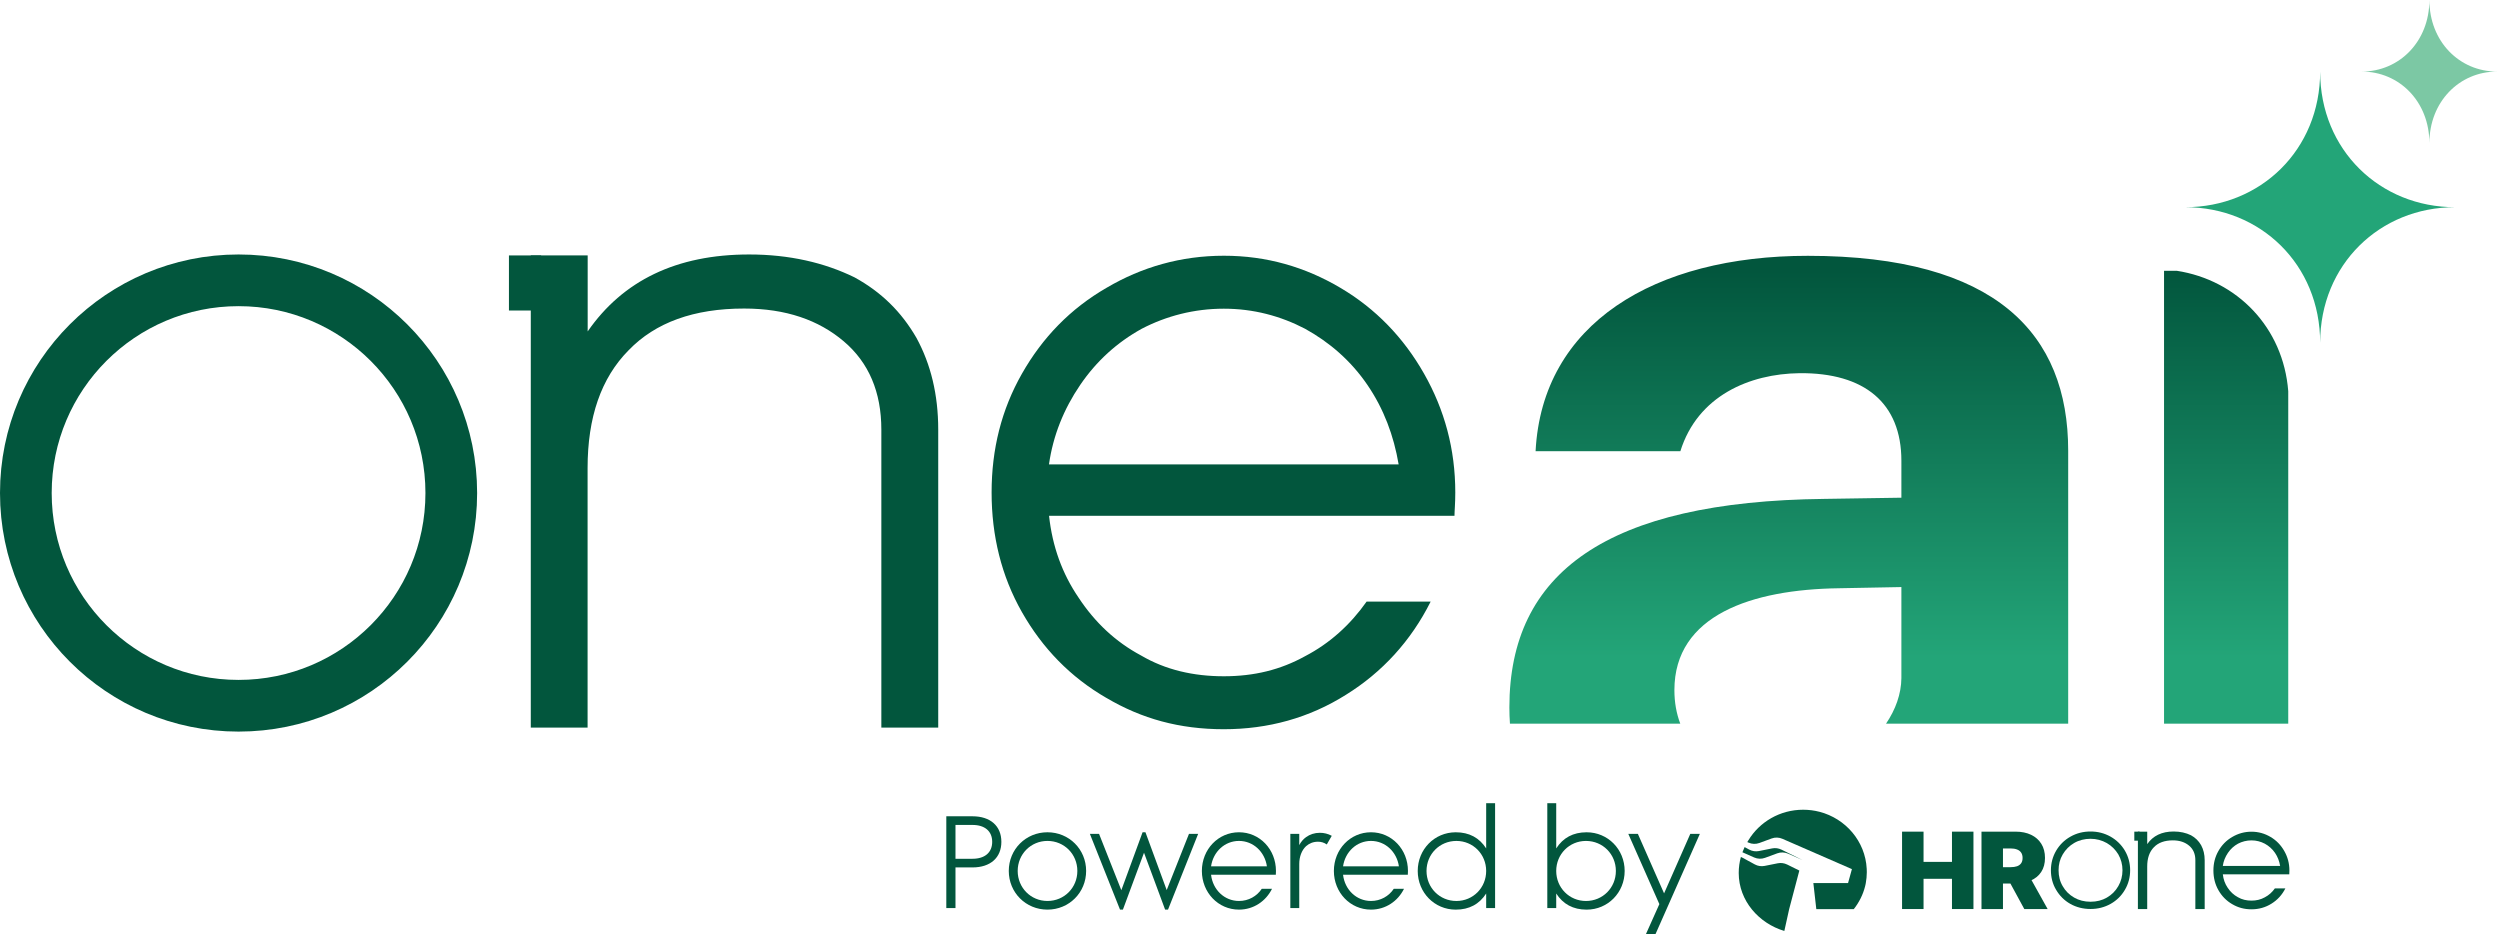 <?xml version="1.0" encoding="UTF-8"?>
<svg xmlns="http://www.w3.org/2000/svg" width="388" height="145" viewBox="0 0 388 145" fill="none">
  <circle cx="37.025" cy="76.519" r="33.014" stroke="#02563D" stroke-width="8.022"></circle>
  <path d="M82.378 112.919V39.641H91.207V51.438C96.663 43.561 104.967 39.494 116.268 39.494C122.499 39.494 127.956 40.764 132.627 43.048C136.785 45.332 139.894 48.385 142.242 52.452C144.452 56.519 145.613 61.221 145.613 66.68V112.919H136.785V66.68C136.785 60.843 134.837 56.263 130.941 52.965C127.045 49.668 121.975 47.885 115.482 47.885C107.69 47.885 101.721 50.046 97.563 54.357C93.279 58.681 91.194 64.775 91.194 72.653V112.919H82.366H82.378Z" fill="#02563D"></path>
  <path d="M171.729 108.327C166.122 105.09 161.789 100.608 158.605 95.002C155.42 89.397 153.897 83.168 153.897 76.439C153.897 69.709 155.42 63.603 158.605 57.997C161.789 52.391 166.122 47.909 171.729 44.672C177.211 41.436 183.317 39.69 189.947 39.69C196.578 39.69 202.559 41.436 208.029 44.672C213.511 47.909 217.831 52.391 221.015 57.997C224.2 63.603 225.86 69.709 225.86 76.439C225.86 78.185 225.736 79.309 225.736 80.054H162.813C163.325 84.792 164.848 89.018 167.396 92.755C169.943 96.615 173.127 99.607 177.073 101.72C180.894 103.967 185.227 104.956 189.935 104.956C194.643 104.956 198.726 103.955 202.547 101.842C206.368 99.851 209.552 96.981 212.1 93.366H222.039C218.98 99.472 214.522 104.333 208.915 107.814C203.184 111.429 196.815 113.175 189.935 113.175C183.054 113.175 177.198 111.551 171.716 108.315L171.729 108.327ZM217.07 72.079C216.308 67.596 214.772 63.48 212.225 59.743C209.677 56.006 206.368 53.136 202.547 51.023C198.726 49.032 194.518 47.909 189.935 47.909C185.352 47.909 181.019 49.032 177.198 51.023C173.377 53.136 170.193 56.006 167.645 59.743C165.098 63.48 163.437 67.596 162.8 72.079H217.057H217.07Z" fill="#02563D"></path>
  <path d="M78.988 39.643H83.983V48.192H78.988V39.643Z" fill="#02563D"></path>
  <g clip-path="url(#clip0_1551_1248)">
    <path d="M360.087 11.107C360.087 23.294 350.791 32.157 339.16 32.157C350.791 32.157 360.087 41.02 360.087 53.206C360.087 41.02 369.382 32.157 381.013 32.157C369.383 32.157 360.087 23.294 360.087 11.107Z" fill="#23A578"></path>
  </g>
  <path d="M280.578 39.703C309.796 39.703 320.983 51.816 320.983 69.939V112.31H292.714C294.19 110.13 295.067 107.715 295.095 105.259V91.112L285.386 91.297C271.887 91.482 259.866 95.458 259.866 107.107C259.866 109.013 260.187 110.753 260.776 112.31H234.343C234.285 111.487 234.255 110.646 234.255 109.789C234.255 88.893 249.326 77.798 283.167 77.428L295.095 77.243V71.51C295.095 62.541 289.361 57.825 279.283 57.918C271.517 58.011 263.472 61.432 260.791 70.03H238.323C239.341 50.244 256.723 39.703 280.578 39.703ZM337.821 42.024C347.185 43.462 354.373 50.81 355.136 60.721V112.31H335.859V42.024H337.821Z" fill="url(#paint0_linear_1551_1248)"></path>
  <path d="M377.041 0C377.041 6.431 372.381 11.108 366.55 11.108C372.381 11.108 377.041 15.785 377.041 22.215C377.041 15.784 381.701 11.108 387.531 11.108C381.7 11.108 377.041 6.43 377.041 0Z" fill="#25A468" fill-opacity="0.6"></path>
  <path d="M254.195 129.412L258.265 138.651L262.335 129.412H263.82L256.922 145H255.436L257.532 140.319L252.709 129.412H254.195Z" fill="#02563D"></path>
  <path d="M246.246 141.176C244.15 141.176 242.583 140.321 241.525 138.673V140.932H240.141V124.652H241.525V131.673C242.583 130.025 244.15 129.17 246.246 129.17C249.542 129.17 252.147 131.815 252.147 135.173C252.147 138.53 249.542 141.176 246.246 141.176ZM246.144 139.833C248.749 139.833 250.784 137.778 250.784 135.173C250.784 132.568 248.749 130.513 246.144 130.513C243.56 130.513 241.525 132.568 241.525 135.173C241.525 137.778 243.56 139.833 246.144 139.833Z" fill="#02563D"></path>
  <path d="M225.933 141.176C222.637 141.176 220.032 138.53 220.032 135.173C220.032 131.815 222.637 129.17 225.933 129.17C228.029 129.17 229.596 130.025 230.654 131.673V124.652H232.038V140.932H230.654V138.673C229.596 140.321 228.029 141.176 225.933 141.176ZM226.035 139.833C228.62 139.833 230.654 137.778 230.654 135.173C230.654 132.568 228.62 130.513 226.035 130.513C223.431 130.513 221.396 132.568 221.396 135.173C221.396 137.778 223.431 139.833 226.035 139.833Z" fill="#02563D"></path>
  <path d="M212.776 141.174C209.561 141.174 207.018 138.529 207.018 135.171C207.018 131.813 209.561 129.168 212.776 129.168C215.992 129.168 218.515 131.813 218.515 135.171C218.515 135.374 218.515 135.578 218.494 135.761H208.442C208.707 138.081 210.518 139.831 212.776 139.831C214.262 139.831 215.544 139.098 216.317 137.938H217.904C216.948 139.872 215.035 141.174 212.776 141.174ZM208.442 134.459H217.111C216.785 132.2 214.994 130.511 212.776 130.511C210.558 130.511 208.768 132.2 208.442 134.459Z" fill="#02563D"></path>
  <path d="M201.644 140.93H200.26V129.413H201.644V131.163C201.908 130.654 202.274 130.227 202.702 129.922C203.292 129.494 204.024 129.25 204.838 129.25C205.469 129.25 206.1 129.392 206.69 129.718L205.917 131.061C205.489 130.756 205.021 130.634 204.553 130.634C203.801 130.634 203.19 130.898 202.702 131.326C202.03 131.956 201.644 132.954 201.644 134.093V140.93Z" fill="#02563D"></path>
  <path d="M192.29 141.174C189.075 141.174 186.531 138.529 186.531 135.171C186.531 131.813 189.075 129.168 192.29 129.168C195.505 129.168 198.028 131.813 198.028 135.171C198.028 135.374 198.028 135.578 198.008 135.761H187.956C188.22 138.081 190.031 139.831 192.29 139.831C193.776 139.831 195.058 139.098 195.831 137.938H197.418C196.462 139.872 194.549 141.174 192.29 141.174ZM187.956 134.459H196.624C196.299 132.2 194.508 130.511 192.29 130.511C190.072 130.511 188.281 132.2 187.956 134.459Z" fill="#02563D"></path>
  <path d="M174.275 141.174H173.827L169.147 129.412H170.571L174.031 138.162L177.327 129.168H177.775L181.072 138.142L184.531 129.412H185.955L181.275 141.174H180.827L177.551 132.342L174.275 141.174Z" fill="#02563D"></path>
  <path d="M162.565 141.174C159.207 141.174 156.562 138.529 156.562 135.171C156.562 131.813 159.207 129.168 162.565 129.168C165.923 129.168 168.568 131.813 168.568 135.171C168.568 138.529 165.923 141.174 162.565 141.174ZM162.565 139.831C165.17 139.831 167.205 137.776 167.205 135.171C167.205 132.566 165.17 130.511 162.565 130.511C159.981 130.511 157.946 132.566 157.946 135.171C157.946 137.776 159.981 139.831 162.565 139.831Z" fill="#02563D"></path>
  <path d="M148.291 140.932H146.867V126.688H150.937C153.704 126.688 155.413 128.193 155.413 130.656C155.413 133.118 153.704 134.624 150.937 134.624H148.291V140.932ZM148.291 128.031V133.281H150.937C152.849 133.281 153.989 132.304 153.989 130.656C153.989 129.007 152.849 128.031 150.937 128.031H148.291Z" fill="#02563D"></path>
  <path d="M271.178 130.685C271.236 130.589 271.297 130.491 271.362 130.395C271.303 130.491 271.246 130.591 271.191 130.689L271.178 130.683V130.685Z" fill="#02563D"></path>
  <path d="M277.347 134.165L279.258 135.11L277.678 141.097L276.929 144.485C273.004 143.314 269.85 139.818 269.85 135.49C269.85 134.629 269.965 133.797 270.186 133.002C270.27 133.034 270.352 133.072 270.429 133.114L272.351 134.159C272.809 134.409 273.348 134.491 273.859 134.391L275.908 133.981C276.395 133.883 276.903 133.951 277.345 134.167L277.347 134.165Z" fill="#02563D"></path>
  <path d="M276.476 131.859L279.703 133.454V133.458L277.513 132.49C276.981 132.257 276.373 132.235 275.829 132.438L273.936 133.134C273.389 133.338 272.784 133.316 272.251 133.082L270.424 132.271C270.524 131.997 270.637 131.727 270.764 131.467L271.482 131.857C271.94 132.105 272.477 132.185 272.99 132.081L275.041 131.671C275.526 131.575 276.031 131.641 276.474 131.861L276.476 131.859Z" fill="#02563D"></path>
  <path d="M289.727 135.33V135.392C289.725 135.954 289.67 136.505 289.574 137.039C289.564 137.095 289.551 137.147 289.543 137.201C289.535 137.245 289.525 137.289 289.515 137.334C289.5 137.398 289.486 137.46 289.472 137.522C289.148 138.831 288.538 140.044 287.709 141.095H281.891L281.433 137.053H286.817L287.417 134.886L279.697 131.519L276.633 130.184C276.103 129.949 275.498 129.929 274.953 130.132L273.06 130.83C272.514 131.032 271.91 131.014 271.378 130.778L271.188 130.694C271.245 130.594 271.3 130.498 271.359 130.4C273.083 127.565 276.24 125.67 279.853 125.67C280.725 125.67 281.568 125.78 282.372 125.988C282.374 125.988 282.378 125.988 282.38 125.988C286.451 127.041 289.492 130.568 289.713 134.827C289.721 134.994 289.727 135.16 289.727 135.328V135.33Z" fill="#02563D"></path>
  <path d="M295.2 141.082V129.072H298.534V133.764H302.946V129.072H306.28V141.082H302.946V136.39H298.534V141.082H295.2Z" fill="#02563D"></path>
  <path d="M307.527 141.082V129.072H312.827C313.738 129.072 314.536 129.234 315.22 129.559C315.903 129.883 316.436 130.351 316.814 130.96C317.195 131.57 317.383 132.301 317.383 133.154C317.383 134.006 317.187 134.739 316.796 135.329C316.409 135.92 315.863 136.366 315.159 136.667C314.459 136.967 313.642 137.119 312.707 137.119H309.541V134.585H312.035C312.426 134.585 312.76 134.539 313.036 134.445C313.317 134.347 313.529 134.192 313.677 133.982C313.828 133.772 313.904 133.496 313.904 133.156C313.904 132.815 313.828 132.531 313.677 132.317C313.529 132.099 313.315 131.939 313.036 131.837C312.76 131.73 312.426 131.678 312.035 131.678H310.861V141.084H307.527V141.082ZM314.723 135.57L317.792 141.082H314.17L311.172 135.57H314.721H314.723Z" fill="#02563D"></path>
  <path d="M321.308 140.28C320.373 139.748 319.644 139.017 319.1 138.086C318.556 137.174 318.302 136.159 318.302 135.062C318.302 133.965 318.574 132.952 319.116 132.021C319.661 131.107 320.391 130.376 321.341 129.845C322.276 129.313 323.312 129.049 324.45 129.049C325.588 129.049 326.607 129.315 327.558 129.845C328.494 130.378 329.241 131.109 329.783 132.021C330.327 132.952 330.598 133.965 330.598 135.062C330.598 136.159 330.325 137.188 329.783 138.102C329.239 139.033 328.51 139.748 327.575 140.278C326.623 140.811 325.588 141.075 324.45 141.075C323.312 141.075 322.241 140.809 321.306 140.278L321.308 140.28ZM326.998 139.299C327.745 138.867 328.34 138.268 328.764 137.522C329.187 136.791 329.409 135.961 329.409 135.064C329.409 134.167 329.187 133.352 328.764 132.606C328.322 131.875 327.728 131.277 326.981 130.844C326.216 130.412 325.367 130.18 324.45 130.18C323.533 130.18 322.667 130.396 321.918 130.828C321.171 131.261 320.576 131.859 320.135 132.606C319.693 133.354 319.491 134.167 319.491 135.064C319.491 135.961 319.695 136.809 320.135 137.54C320.559 138.286 321.155 138.869 321.902 139.301C322.649 139.734 323.498 139.95 324.45 139.95C325.401 139.95 326.251 139.734 326.998 139.301V139.299Z" fill="#02563D"></path>
  <path d="M331.802 141.083V129.073H333.249V131.006C334.144 129.715 335.505 129.049 337.357 129.049C338.378 129.049 339.272 129.257 340.038 129.631C340.719 130.006 341.229 130.506 341.614 131.173C341.976 131.839 342.166 132.61 342.166 133.504V141.083H340.719V133.504C340.719 132.548 340.4 131.797 339.761 131.257C339.123 130.716 338.292 130.424 337.228 130.424C335.951 130.424 334.972 130.778 334.291 131.485C333.589 132.193 333.247 133.192 333.247 134.483V141.083H331.8H331.802Z" fill="#02563D"></path>
  <path d="M346.444 140.329C345.526 139.799 344.815 139.064 344.294 138.146C343.772 137.227 343.522 136.206 343.522 135.103C343.522 134 343.772 132.999 344.294 132.081C344.815 131.162 345.526 130.427 346.444 129.897C347.343 129.366 348.344 129.08 349.43 129.08C350.517 129.08 351.497 129.366 352.394 129.897C353.292 130.427 354 131.162 354.522 132.081C355.044 132.999 355.316 134 355.316 135.103C355.316 135.389 355.296 135.573 355.296 135.696H344.983C345.067 136.472 345.317 137.165 345.734 137.777C346.152 138.41 346.674 138.9 347.32 139.246C347.947 139.615 348.657 139.777 349.428 139.777C350.2 139.777 350.869 139.613 351.495 139.266C352.122 138.94 352.644 138.47 353.061 137.877H354.69C354.189 138.878 353.458 139.675 352.539 140.245C351.6 140.838 350.556 141.124 349.428 141.124C348.301 141.124 347.341 140.858 346.442 140.327L346.444 140.329ZM353.876 134.388C353.751 133.654 353.499 132.979 353.082 132.367C352.664 131.754 352.122 131.284 351.495 130.938C350.869 130.611 350.179 130.427 349.428 130.427C348.677 130.427 347.967 130.611 347.341 130.938C346.715 131.284 346.193 131.754 345.775 132.367C345.358 132.979 345.086 133.654 344.981 134.388H353.874H353.876Z" fill="#02563D"></path>
  <path d="M331.246 129.072H332.064V130.473H331.246V129.072Z" fill="#02563D"></path>
  <defs>
    <linearGradient id="paint0_linear_1551_1248" x1="345.497" y1="42.025" x2="345.497" y2="137.157" gradientUnits="userSpaceOnUse">
      <stop stop-color="#02563D"></stop>
      <stop offset="0.63" stop-color="#23A578"></stop>
    </linearGradient>
    <clipPath id="clip0_1551_1248">
      <rect width="55.538" height="50.601" fill="white" transform="translate(331.993 11.107)"></rect>
    </clipPath>
  </defs>
</svg>
